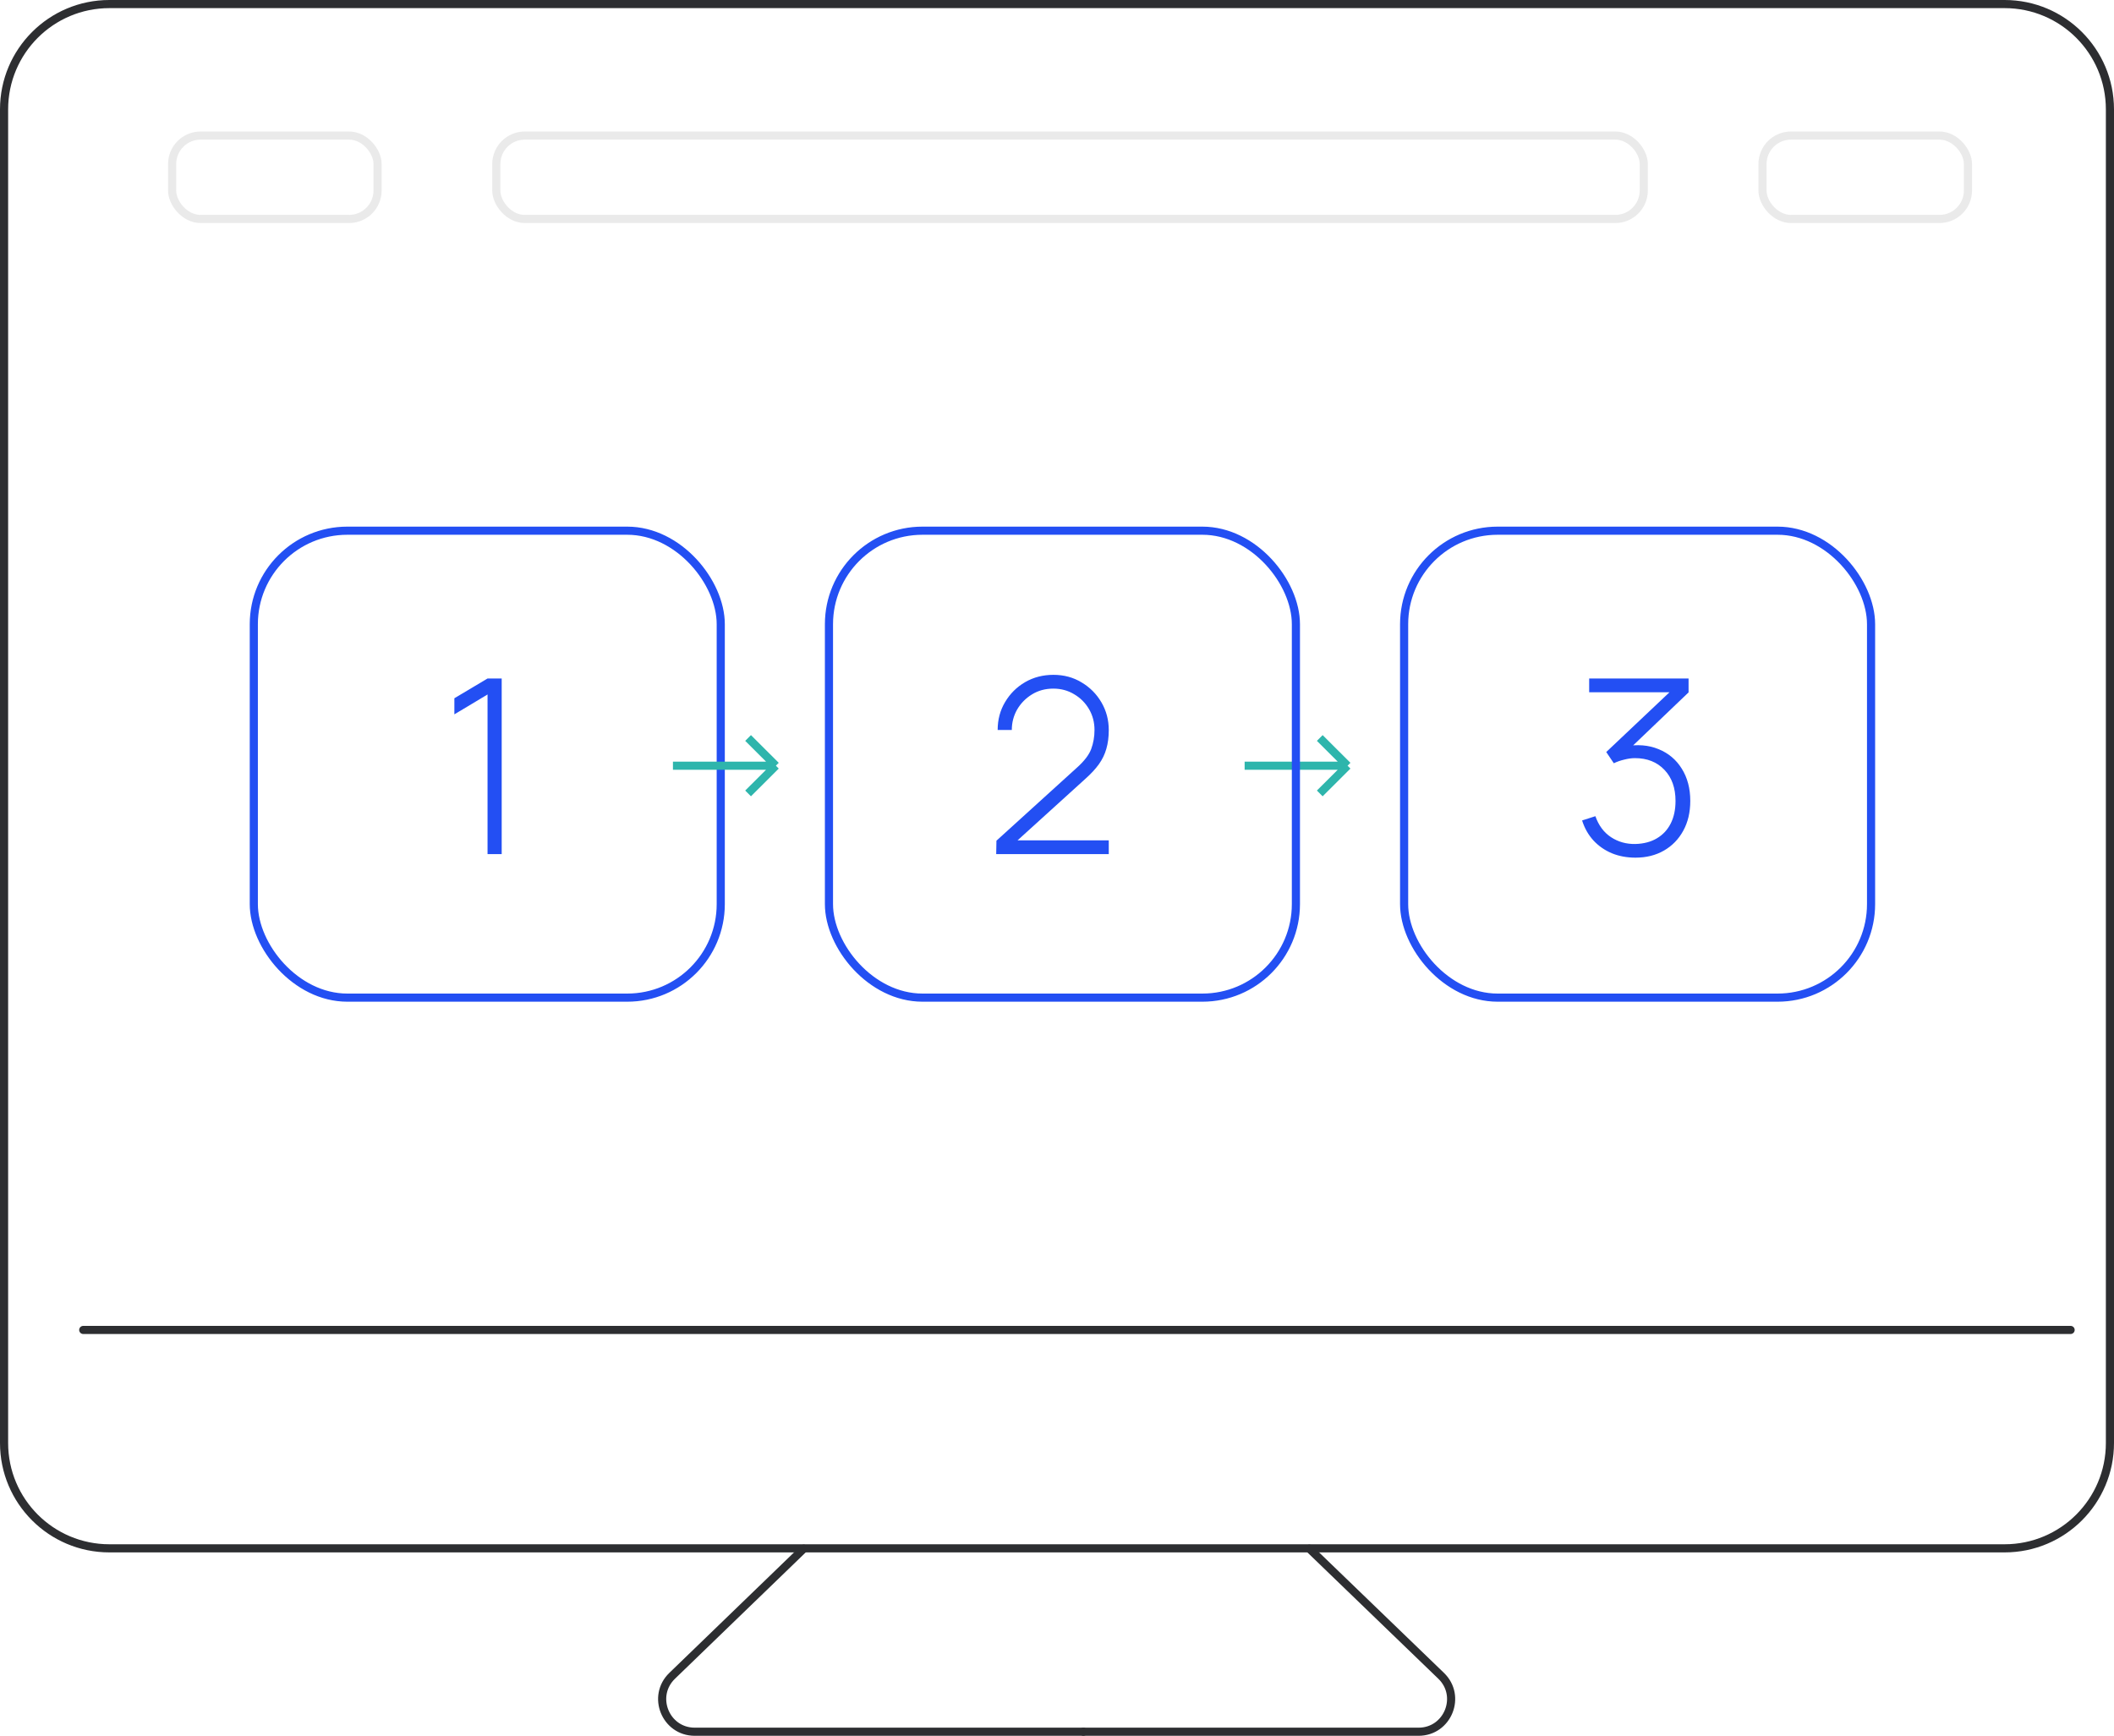 <?xml version="1.0" encoding="UTF-8"?> <svg xmlns="http://www.w3.org/2000/svg" width="520" height="427" viewBox="0 0 520 427" fill="none"> <path d="M493.094 1H26.906C12.598 1 1 12.598 1 26.906V354.956C1 369.263 12.598 380.862 26.906 380.862H493.094C507.402 380.862 519 369.263 519 354.956V26.906C519 12.598 507.402 1 493.094 1Z" stroke="#2D2E31" stroke-width="2" stroke-linecap="round" stroke-linejoin="round"></path> <path d="M509.327 327.142L20.476 327.142" stroke="#2D2E31" stroke-width="2" stroke-linecap="round" stroke-linejoin="round"></path> <path d="M322.076 380.944L354.489 412.217C359.667 417.214 356.13 425.974 348.934 425.974H266.491" stroke="#2D2E31" stroke-width="2" stroke-linecap="round" stroke-linejoin="round"></path> <path d="M197.703 380.944L165.334 412.221C160.161 417.22 163.699 425.974 170.893 425.974H266.491" stroke="#2D2E31" stroke-width="2" stroke-linecap="round" stroke-linejoin="round"></path> <rect opacity="0.1" x="42.339" y="33.348" width="50.535" height="20.515" rx="7" stroke="#2D2E31" stroke-width="2"></rect> <rect opacity="0.1" x="433.54" y="33.348" width="50.535" height="20.515" rx="7" stroke="#2D2E31" stroke-width="2"></rect> <rect opacity="0.1" x="122.081" y="33.348" width="282.253" height="20.515" rx="7" stroke="#2D2E31" stroke-width="2"></rect> <path d="M119.926 210.097V170.827L111.766 175.717V171.757L119.926 166.897H123.406V210.097H119.926Z" fill="#234FF3"></path> <path d="M245.044 210.097L245.104 206.797L264.964 188.767C266.724 187.187 267.874 185.677 268.414 184.237C268.954 182.777 269.224 181.217 269.224 179.557C269.224 177.677 268.774 175.967 267.874 174.427C266.974 172.887 265.754 171.667 264.214 170.767C262.694 169.847 260.984 169.387 259.084 169.387C257.144 169.387 255.404 169.857 253.864 170.797C252.324 171.737 251.104 172.977 250.204 174.517C249.324 176.057 248.884 177.737 248.884 179.557H245.404C245.404 177.017 246.014 174.727 247.234 172.687C248.454 170.627 250.094 168.997 252.154 167.797C254.234 166.597 256.554 165.997 259.114 165.997C261.694 165.997 264.004 166.617 266.044 167.857C268.104 169.077 269.734 170.717 270.934 172.777C272.134 174.837 272.734 177.107 272.734 179.587C272.734 181.307 272.534 182.847 272.134 184.207C271.754 185.547 271.144 186.807 270.304 187.987C269.464 189.147 268.384 190.317 267.064 191.497L248.314 208.507L247.594 206.707H272.734V210.097H245.044Z" fill="#234FF3"></path> <path d="M402.303 210.967C400.183 210.967 398.243 210.607 396.483 209.887C394.723 209.147 393.213 208.097 391.953 206.737C390.693 205.357 389.763 203.717 389.163 201.817L392.433 200.767C393.233 203.047 394.513 204.767 396.273 205.927C398.033 207.087 400.033 207.647 402.273 207.607C404.353 207.547 406.123 207.077 407.583 206.197C409.063 205.317 410.193 204.097 410.973 202.537C411.753 200.977 412.143 199.137 412.143 197.017C412.143 193.817 411.233 191.267 409.413 189.367C407.593 187.447 405.173 186.487 402.153 186.487C401.353 186.487 400.483 186.607 399.543 186.847C398.603 187.067 397.743 187.367 396.963 187.747L395.103 184.987L412.623 168.427L413.373 170.287H390.903V166.897H415.353V170.317L399.723 185.257L399.663 183.607C402.763 183.047 405.523 183.267 407.943 184.267C410.383 185.247 412.293 186.847 413.673 189.067C415.073 191.287 415.773 193.937 415.773 197.017C415.773 199.817 415.193 202.267 414.033 204.367C412.893 206.447 411.313 208.067 409.293 209.227C407.273 210.387 404.943 210.967 402.303 210.967Z" fill="#234FF3"></path> <path d="M306.154 188.348H331.473M331.473 188.348L324.636 181.53M331.473 188.348L324.636 195.166" stroke="#2EB5AC" stroke-width="2"></path> <rect x="62.433" y="130.542" width="114.857" height="114.857" rx="23" stroke="#234FF3" stroke-width="2"></rect> <rect x="345.384" y="130.542" width="114.857" height="114.857" rx="23" stroke="#234FF3" stroke-width="2"></rect> <path d="M165.531 188.348H190.85M190.85 188.348L184.014 181.53M190.85 188.348L184.014 195.166" stroke="#2EB5AC" stroke-width="2"></path> <rect x="203.908" y="130.542" width="114.857" height="114.857" rx="23" stroke="#234FF3" stroke-width="2"></rect> </svg> 